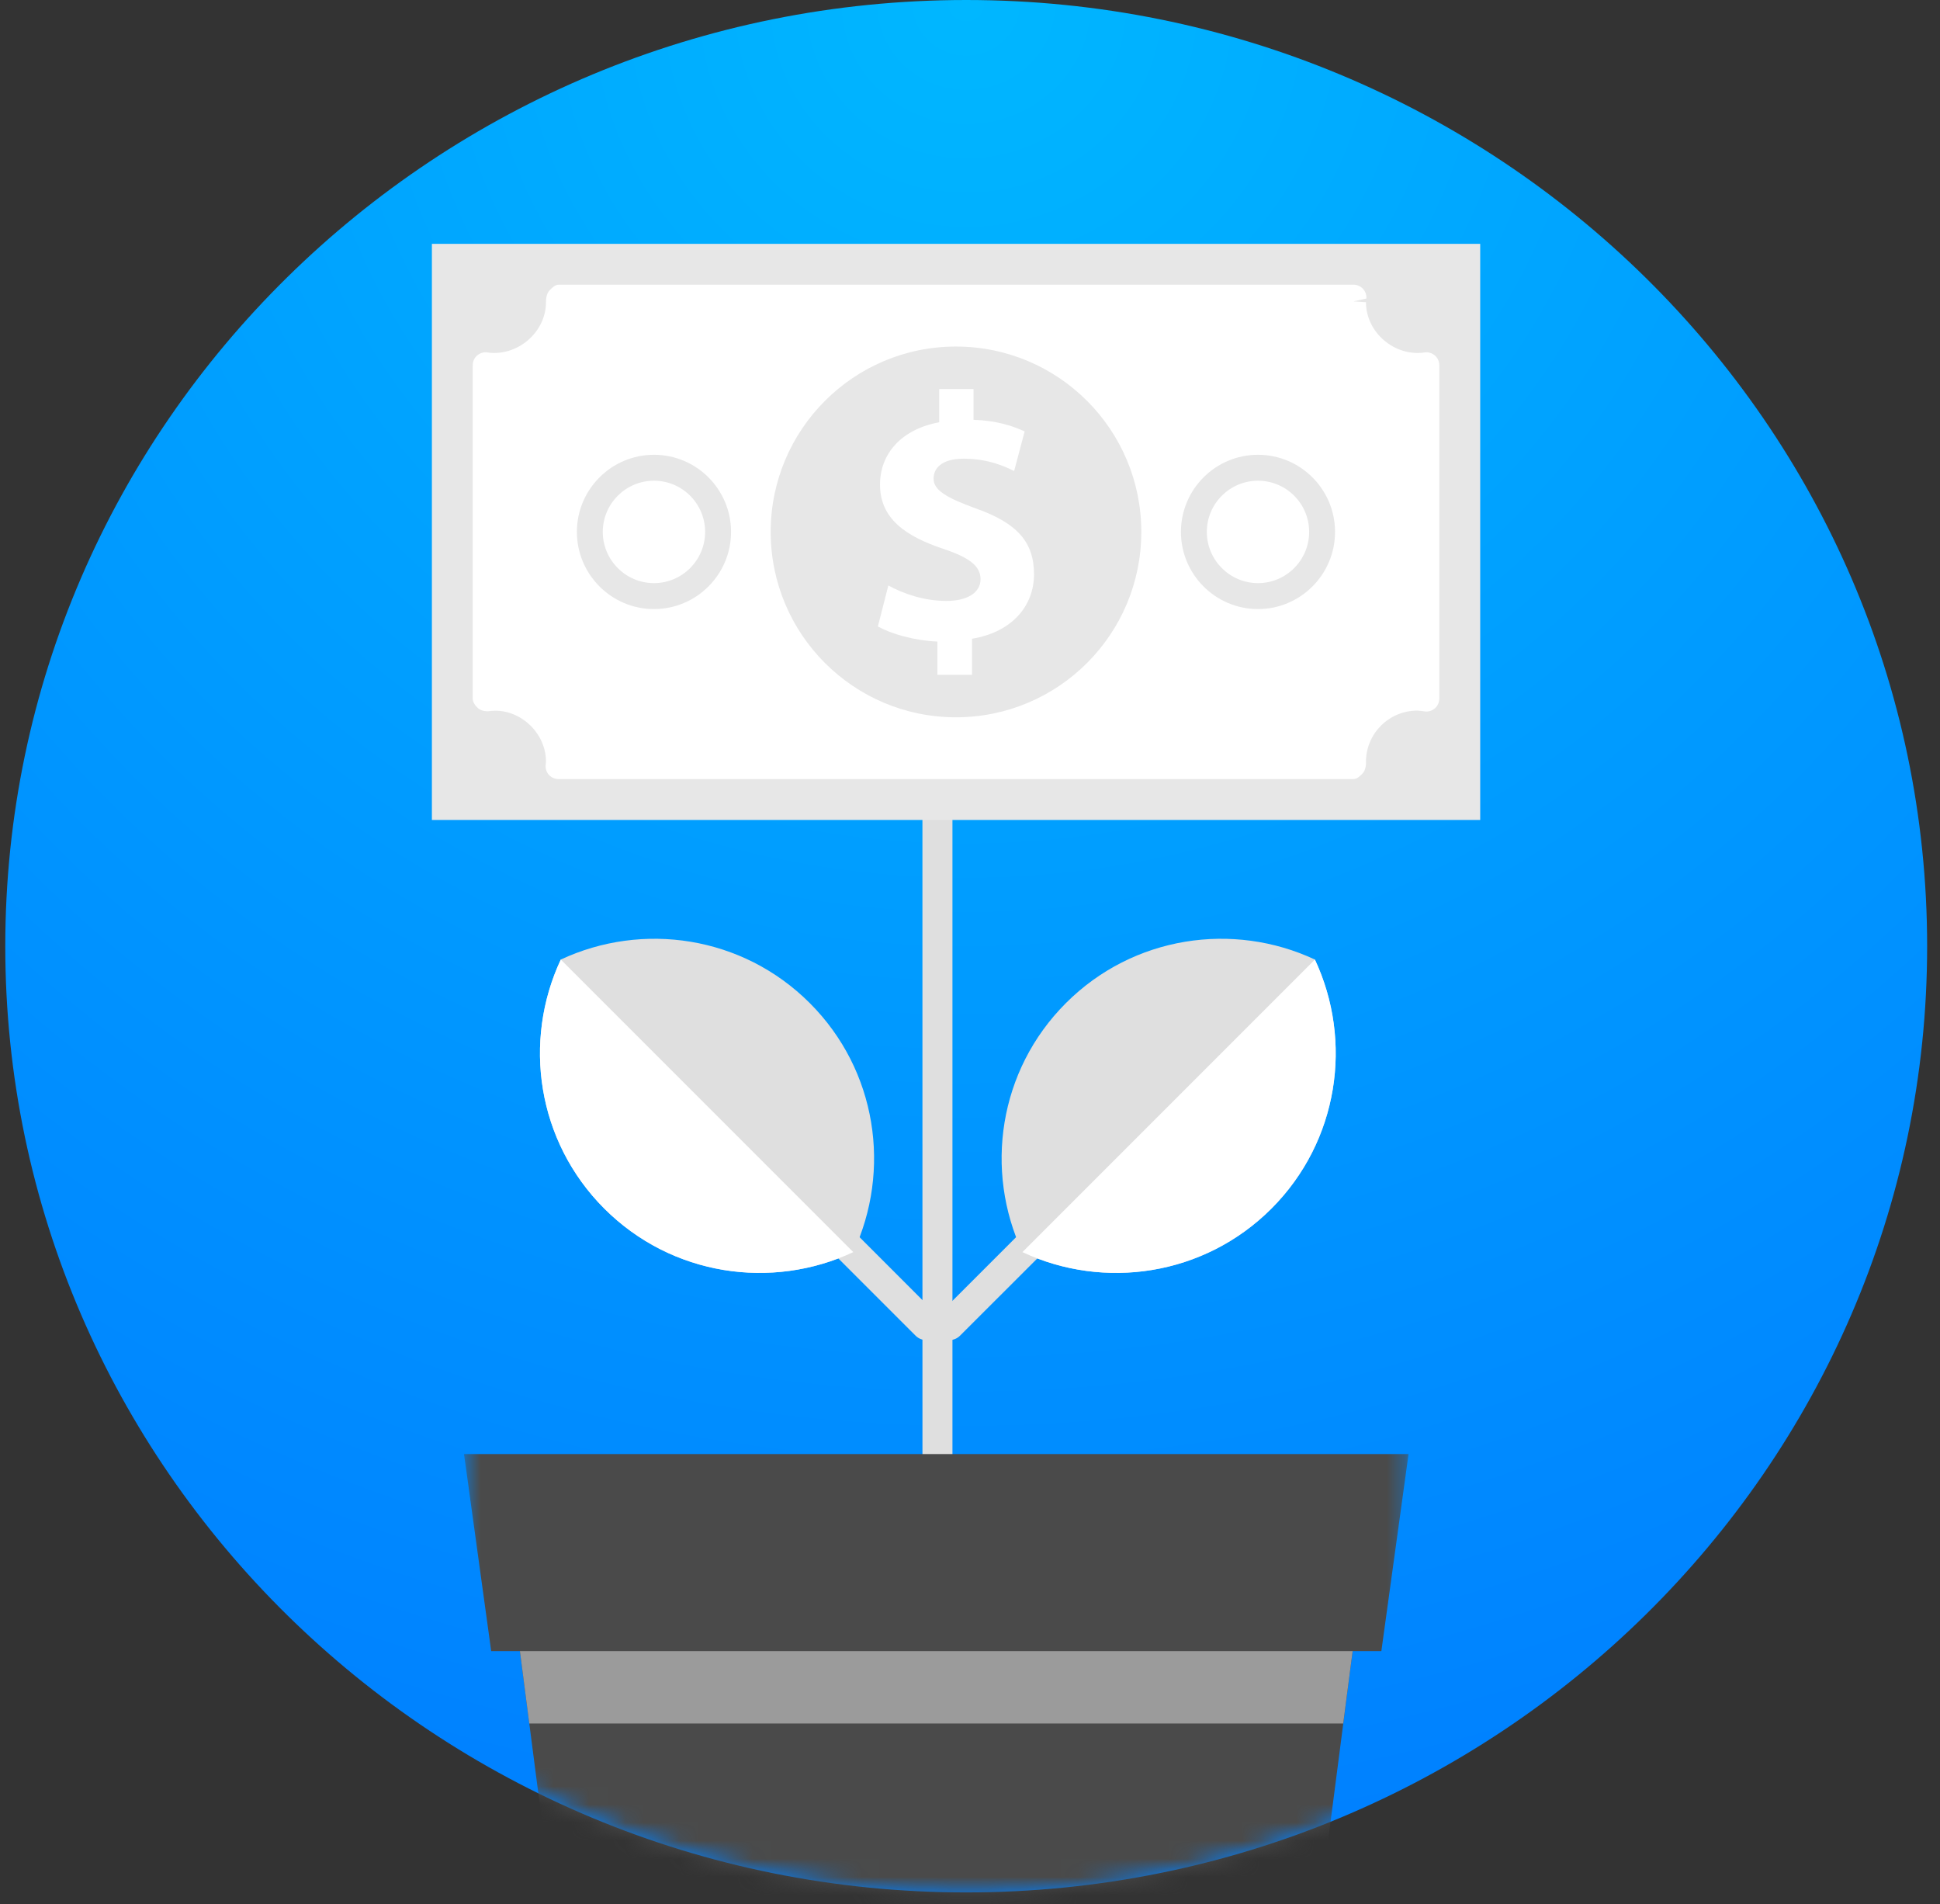 <?xml version="1.0" encoding="UTF-8"?>
<svg width="107px" height="105px" viewBox="0 0 107 105" version="1.1" xmlns="http://www.w3.org/2000/svg" xmlns:xlink="http://www.w3.org/1999/xlink">
    <rect x="0" y="0" width="107" height="105" fill="#333333" stroke="none"/>
    <!-- Generator: Sketch 3.8.3 (29802) - http://www.bohemiancoding.com/sketch -->
    <title>business-growth</title>
    <desc>Created with Sketch.</desc>
    <defs>
        <radialGradient cx="50%" cy="0%" fx="50%" fy="0%" r="100%" id="radialGradient-1">
            <stop stop-color="#00B7FF" offset="0%"></stop>
            <stop stop-color="#0080FF" offset="100%"></stop>
        </radialGradient>
        <path d="M0.593,73.643 C8.658,78.53 18.146,81.35 28.291,81.35 C37.083,81.35 45.382,79.232 52.688,75.486 L52.688,0.957 L0.593,0.957 L0.593,73.643 L0.593,73.643 Z" id="path-2"></path>
    </defs>
    <g id="Page-1" stroke="none" stroke-width="1" fill="none" fill-rule="evenodd">
        <g id="Flat-Icons-10" transform="translate(-483, -432)">
            <g id="business-growth" transform="translate(483, 432)">
                <path d="M53.291,104.35 C24.066,104.35 0.291,80.944 0.291,52.174 C0.291,23.406 24.066,0 53.291,0 C82.516,0 106.291,23.406 106.291,52.174 C106.291,80.944 82.516,104.35 53.291,104.35" id="Fill-1774" fill="url(#radialGradient-1)"></path>
                <g id="Group-1786" transform="translate(25, 23)">
                    <mask id="mask-3" fill="white">
                        <use href="#path-2"></use>
                    </mask>
                    <g id="Clip-1776"></g>
                    <path d="M26.704,60.299 L26.704,60.299 C27.161,60.299 27.532,59.752 27.532,59.071 L27.532,2.19 C27.532,1.508 27.159,0.957 26.704,0.957 C26.245,0.957 25.876,1.513 25.876,2.19 L25.878,59.071 C25.878,59.752 26.249,60.299 26.704,60.299" id="Fill-1775" fill="#DFDFDF" mask="url(#mask-3)"></path>
                    <path d="M26.672,50.652 L26.672,50.652 C26.993,50.329 26.993,49.805 26.67,49.481 L21.318,44.127 C20.994,43.807 20.47,43.807 20.146,44.127 C19.823,44.452 19.823,44.977 20.146,45.3 L25.5,50.652 C25.824,50.975 26.35,50.975 26.672,50.652" id="Fill-1777" fill="#DFDFDF" mask="url(#mask-3)"></path>
                    <path d="M5.93,29.911 C10.433,27.807 15.947,28.596 19.663,32.311 C23.379,36.026 24.169,41.543 22.062,46.043 C17.564,48.149 12.046,47.358 8.33,43.644 C4.614,39.926 3.822,34.411 5.93,29.911" id="Fill-1778" fill="#DFDFDF" mask="url(#mask-3)"></path>
                    <path d="M22.062,46.043 C17.564,48.149 12.046,47.358 8.33,43.644 C4.614,39.926 3.822,34.411 5.93,29.911 L22.062,46.043" id="Fill-1779" fill="#FFFFFF" mask="url(#mask-3)"></path>
                    <path d="M26.781,50.652 L26.781,50.652 C26.459,50.329 26.459,49.805 26.781,49.481 L32.134,44.127 C32.459,43.807 32.981,43.807 33.306,44.127 C33.628,44.452 33.628,44.977 33.306,45.3 L27.948,50.652 C27.628,50.975 27.105,50.975 26.781,50.652" id="Fill-1780" fill="#DFDFDF" mask="url(#mask-3)"></path>
                    <path d="M47.523,29.911 C43.024,27.807 37.506,28.596 33.79,32.311 C30.074,36.026 29.285,41.543 31.392,46.043 C35.889,48.149 41.408,47.358 45.125,43.644 C48.839,39.926 49.631,34.411 47.523,29.911" id="Fill-1781" fill="#DFDFDF" mask="url(#mask-3)"></path>
                    <path d="M45.125,43.644 C48.839,39.926 49.631,34.411 47.523,29.911 L31.392,46.043 C35.889,48.149 41.408,47.358 45.125,43.644 Z" id="Fill-1782" fill="#FFFFFF" mask="url(#mask-3)"></path>
                    <path d="M6.875,92.742 C7.013,93.797 7.9,94.648 8.856,94.648 L44.425,94.648 C45.378,94.648 46.268,93.797 46.406,92.742 C47.526,84.077 48.649,75.411 49.773,66.745 C49.913,65.692 49.093,64.84 47.939,64.84 L5.34,64.84 C4.19,64.84 3.368,65.692 3.508,66.745 C4.628,75.411 5.752,84.077 6.875,92.742" id="Fill-1783" fill="#4A4A4A" mask="url(#mask-3)"></path>
                    <path d="M5.34,64.84 L47.939,64.84 C49.093,64.84 49.913,65.692 49.773,66.745 C49.544,68.51 49.316,70.273 49.085,72.036 L4.192,72.036 C3.965,70.273 3.737,68.51 3.508,66.745 C3.368,65.692 4.19,64.84 5.34,64.84" id="Fill-1784" fill="#9B9B9B" mask="url(#mask-3)"></path>
                    <polyline id="Fill-1785" fill="#4A4A4A" mask="url(#mask-3)" points="51.188 68.045 2.092 68.045 0.593 57.178 52.688 57.178 51.188 68.045"></polyline>
                </g>
                <polygon id="Fill-1787" fill="#E7E7E7" points="23.821 45.213 81.64 45.213 81.64 13.446 23.821 13.446"></polygon>
                <path d="M52.205,33.136 C50.953,33.136 49.809,32.731 48.996,32.284 L48.419,34.545 C49.155,34.952 50.408,35.318 51.702,35.377 L51.702,37.209 L53.613,37.209 L53.613,35.22 C55.838,34.854 57.031,33.388 57.031,31.668 C57.031,29.912 56.128,28.851 53.827,28.038 C52.167,27.438 51.491,27.013 51.491,26.395 C51.491,25.853 51.896,25.293 53.154,25.293 C54.542,25.293 55.45,25.74 55.935,25.971 L56.514,23.789 C55.838,23.48 54.968,23.19 53.694,23.149 L53.694,21.452 L51.801,21.452 L51.801,23.284 C49.731,23.668 48.537,25.003 48.537,26.722 C48.537,28.595 49.944,29.565 52.014,30.26 C53.46,30.74 54.081,31.205 54.081,31.94 C54.081,32.694 53.323,33.136 52.205,33.136" id="Fill-1788" fill="#FFFFFF"></path>
                <path d="M69.384,32.154 C70.941,32.154 72.206,30.886 72.206,29.329 C72.206,27.772 70.941,26.507 69.384,26.507 C67.829,26.507 66.562,27.772 66.562,29.329 C66.562,30.886 67.829,32.154 69.384,32.154" id="Fill-1789" fill="#FFFFFF"></path>
                <path d="M36.068,32.154 C37.627,32.154 38.891,30.886 38.891,29.329 C38.891,27.772 37.627,26.507 36.068,26.507 C34.514,26.507 33.246,27.772 33.246,29.329 C33.246,30.886 34.514,32.154 36.068,32.154" id="Fill-1790" fill="#FFFFFF"></path>
                <path d="M36.068,25.077 C38.417,25.077 40.321,26.984 40.321,29.329 C40.321,31.674 38.417,33.585 36.068,33.585 C33.726,33.585 31.818,31.674 31.818,29.329 C31.818,26.984 33.726,25.077 36.068,25.077 L36.068,25.077 Z M52.724,19.109 C58.374,19.109 62.949,23.687 62.949,29.329 C62.949,34.978 58.374,39.552 52.724,39.552 C47.083,39.552 42.507,34.978 42.507,29.329 C42.507,23.687 47.083,19.109 52.724,19.109 L52.724,19.109 Z M69.384,25.077 C71.728,25.077 73.634,26.984 73.634,29.329 C73.634,31.674 71.728,33.585 69.384,33.585 C67.039,33.585 65.134,31.674 65.134,29.329 C65.134,26.984 67.039,25.077 69.384,25.077 L69.384,25.077 Z M26.985,39.213 C28.575,38.994 30.114,40.345 30.114,41.999 L30.093,42.209 C30.083,42.405 30.151,42.596 30.287,42.739 C30.423,42.879 30.612,42.959 30.805,42.959 L74.65,42.959 C74.847,42.959 75.026,42.784 75.161,42.639 C75.297,42.493 75.354,42.204 75.34,42.006 C75.34,40.45 76.608,39.184 78.166,39.184 C78.271,39.184 78.37,39.2 78.58,39.228 C78.789,39.255 78.989,39.192 79.145,39.053 C79.299,38.918 79.384,38.723 79.384,38.518 L79.384,20.14 C79.384,19.932 79.296,19.734 79.138,19.599 C78.978,19.464 78.765,19.398 78.563,19.435 C76.929,19.672 75.34,18.345 75.34,16.664 L74.65,16.617 L75.362,16.462 C75.378,16.265 75.308,16.07 75.174,15.926 C75.038,15.781 74.847,15.698 74.65,15.698 L30.805,15.698 C30.612,15.698 30.435,15.882 30.299,16.024 C30.163,16.164 30.105,16.462 30.114,16.656 C30.114,18.347 28.508,19.672 26.892,19.435 C26.69,19.398 26.478,19.464 26.319,19.599 C26.16,19.734 26.073,19.932 26.073,20.14 L26.073,38.518 C26.073,38.725 26.212,38.916 26.366,39.051 C26.524,39.186 26.78,39.241 26.985,39.213 L26.985,39.213 Z" id="Fill-1791" fill="#FFFFFF"></path>
            </g>
        </g>
    </g>
</svg>
